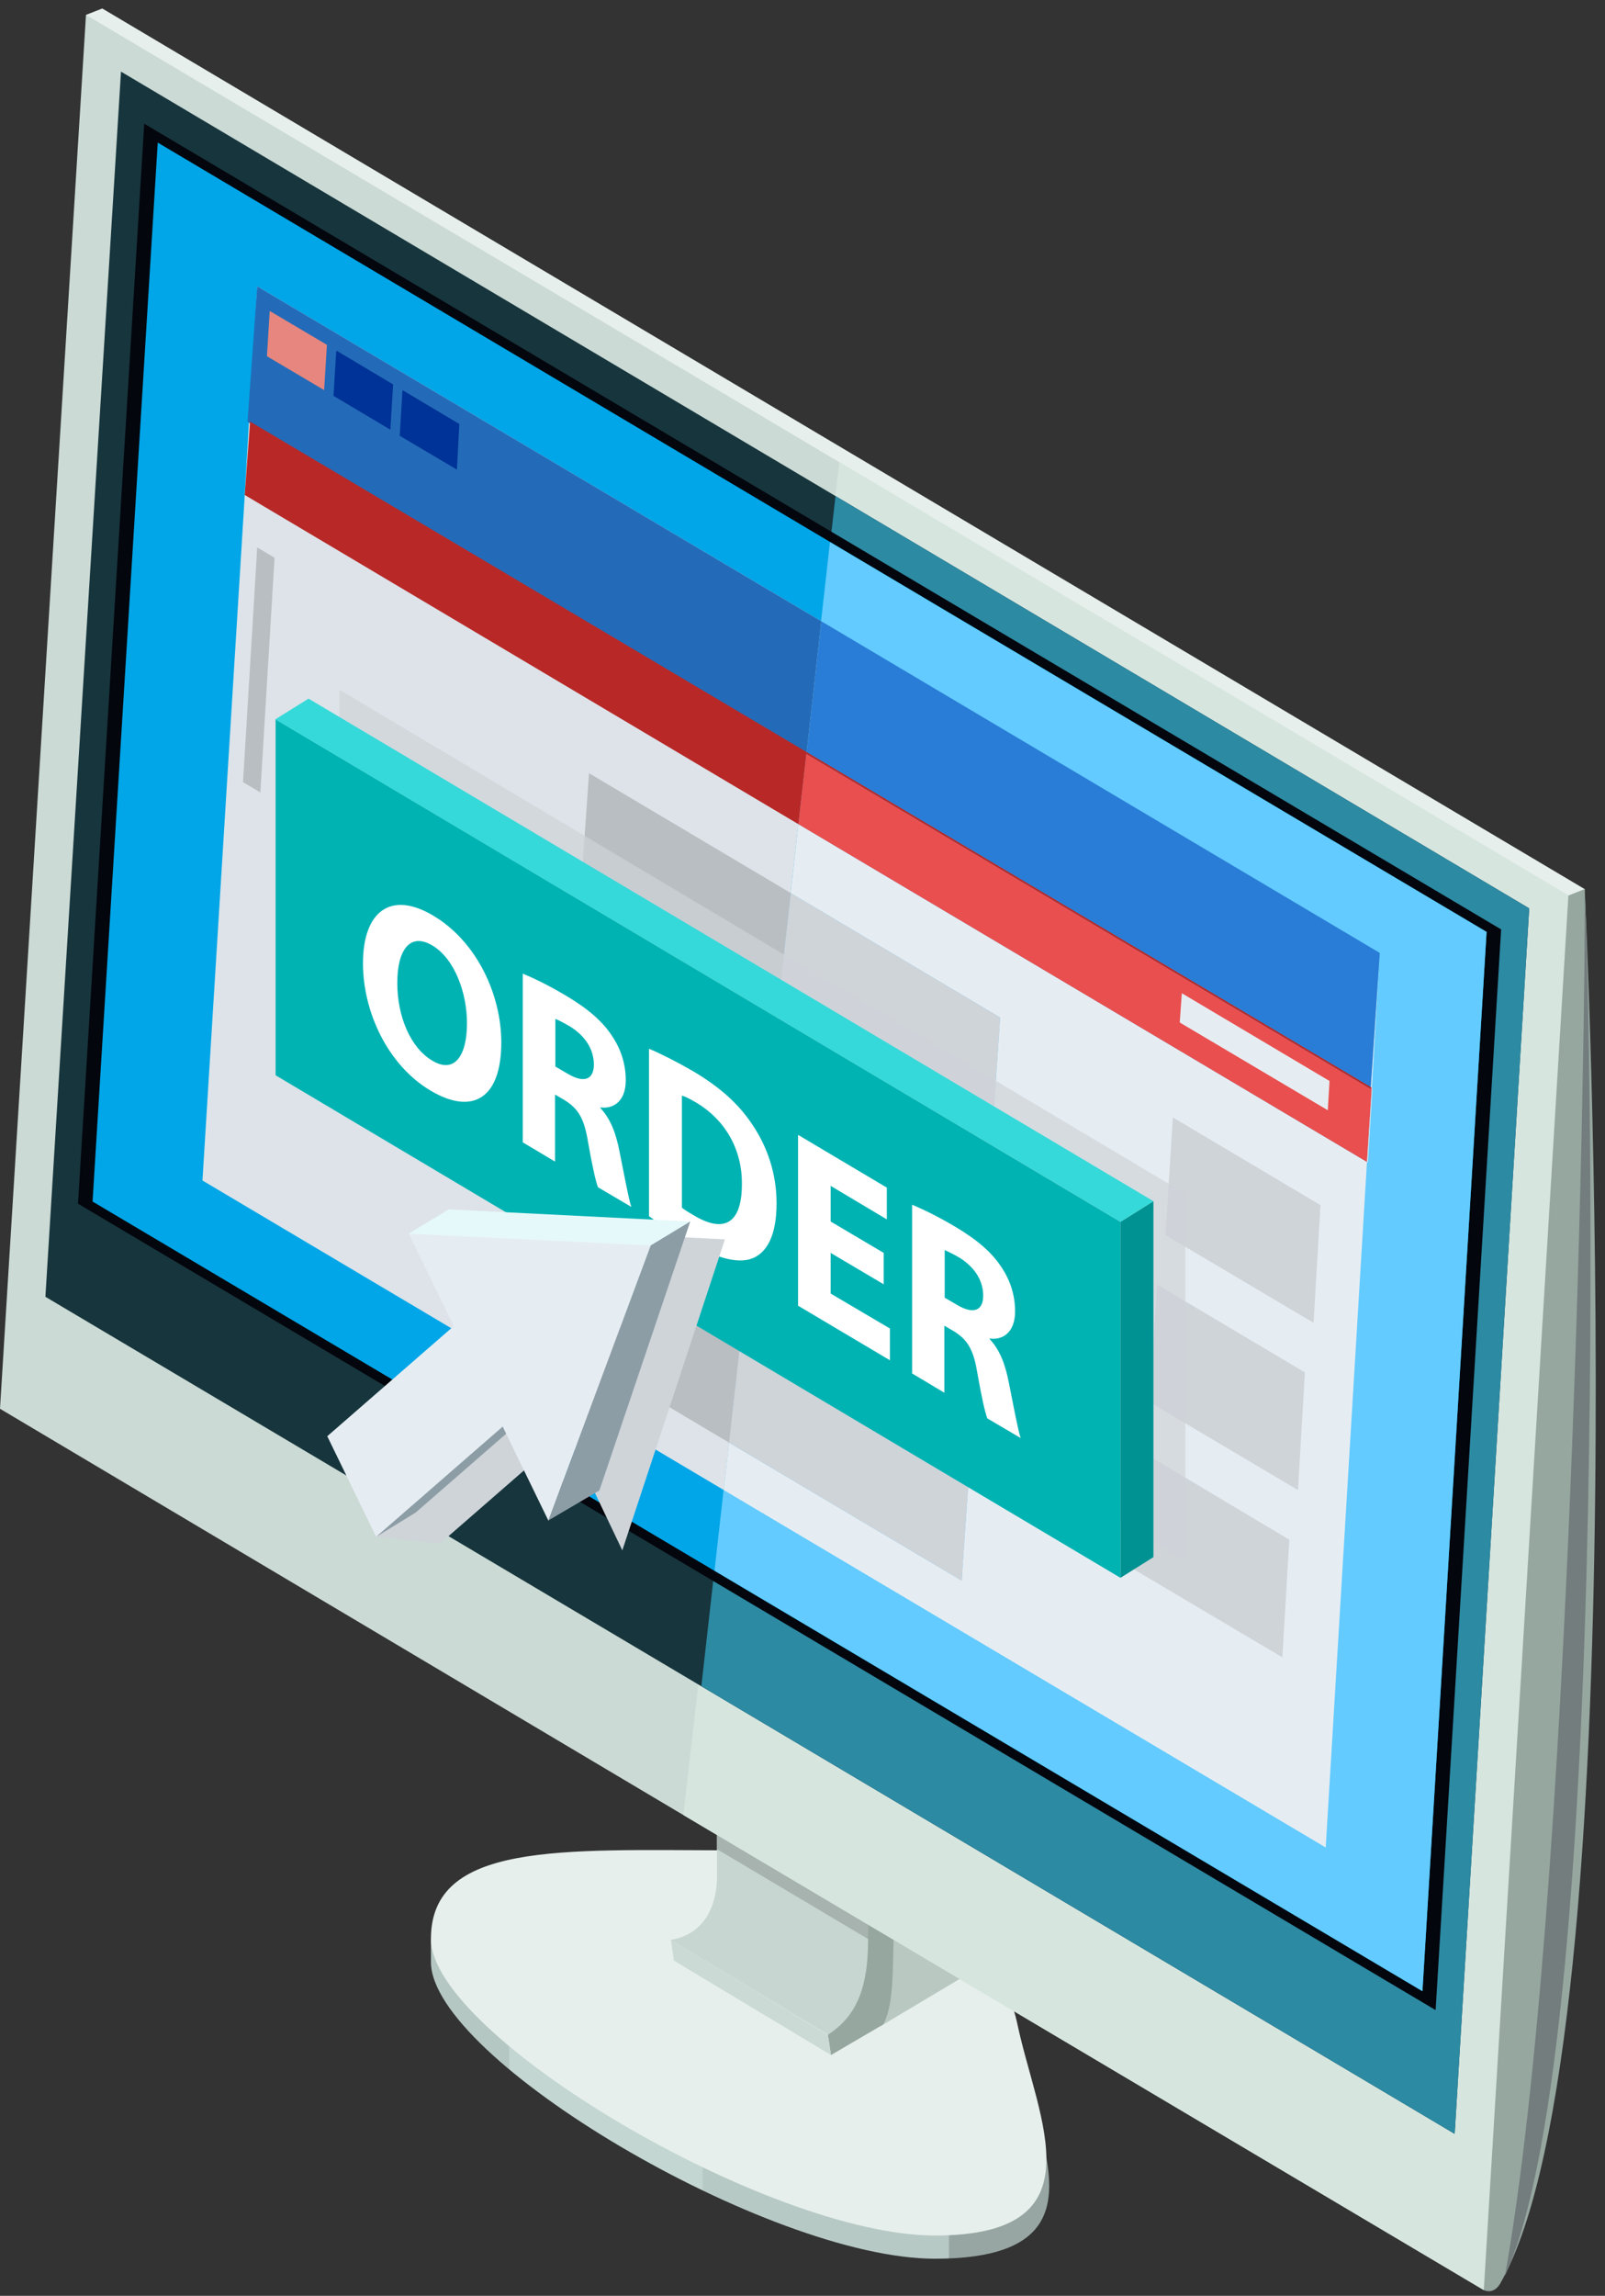 <svg width="107" height="153" viewBox="0 0 107 153" fill="none" xmlns="http://www.w3.org/2000/svg">
<rect x="0" y="0" width="107" height="153" fill="#333333" stroke="none"/>
<path d="M59.375 146.651C65.87 146.651 70.053 146.936 69.707 143.49C70.377 147.031 70.123 150.526 62.334 150.526C51.24 150.526 28.729 137.191 28.729 130.75V128.943C28.729 135.385 48.282 146.651 59.375 146.651Z" fill="url(#paint0_linear)"/>
<path d="M28.729 129.205C28.729 135.646 51.24 148.98 62.334 148.98C73.428 148.98 69.175 141.232 67.835 134.933C66.471 128.515 59.584 123.31 48.489 123.31C37.419 123.286 28.729 122.763 28.729 129.205Z" fill="#E6EFEC"/>
<path d="M48.097 128.753L58.659 135.052L66.795 130.203L56.255 123.904L48.097 128.753Z" fill="#B9C9C2"/>
<path d="M44.723 129.276L55.193 135.598L56.972 134.838L58.567 130.417V115.704L47.797 110.997V125.14C47.797 125.164 47.935 128.753 44.723 129.276Z" fill="#C7D6D0"/>
<path d="M58.566 116.345V129.632L48.489 123.642L47.796 123.238V111.639L58.566 116.345Z" fill="#A6B3AE"/>
<path d="M59.977 111.354L58.289 110.355L57.873 129.3C57.873 132.39 57.134 134.362 55.192 135.598L55.4 136.953L58.89 134.909C59.491 133.744 59.514 132.057 59.561 129.704L59.977 111.354Z" fill="#96A7A0"/>
<path d="M55.401 136.953L45.67 131.106L44.931 130.654L44.723 129.276L55.193 135.622L55.401 136.953Z" fill="#CBDAD4"/>
<path d="M5.731 0.993L98.92 152.617L100.007 152.189L105.646 59.252L6.818 0.565L5.731 0.993Z" fill="#E6EFEC"/>
<path d="M0 93.883L45.554 120.957L98.921 152.617L104.56 59.679L55.955 30.8L5.732 0.993L0 93.883Z" fill="#CBDAD4"/>
<path d="M45.555 120.956L98.921 152.617L104.56 59.679L55.955 30.8L45.555 120.956Z" fill="#D6E6DF"/>
<path d="M3.027 86.42L46.756 112.376L96.979 142.206L101.948 60.535L55.7 33.058L8.066 4.773L3.027 86.42Z" fill="#17353D"/>
<path d="M46.756 112.376L96.979 142.206L101.948 60.535L55.7 33.058L46.756 112.376Z" fill="#2C8AA3"/>
<path d="M5.2 80.216L95.708 133.958L100.076 61.938L9.615 8.243L5.2 80.216Z" fill="#04060D"/>
<path d="M6.171 80.073L94.83 132.698L99.106 62.104L10.516 9.503L6.171 80.073Z" fill="#00A6E8"/>
<path d="M94.829 132.698L47.634 104.675L55.33 36.124L99.105 62.104L94.829 132.698Z" fill="#63CBFF"/>
<path d="M104.559 59.68L98.92 152.617C98.92 152.617 99.567 152.95 100.006 152.189C109.39 135.979 105.646 59.252 105.646 59.252L104.559 59.68Z" fill="#96A7A0"/>
<path d="M105.647 59.37C105.901 62.579 107.75 135.598 100.331 151.666C104.815 126.518 105.739 66.81 105.647 59.37Z" fill="#737D7D"/>
<path d="M91.987 63.506L91.386 72.444L91.455 72.491L91.987 63.506Z" fill="#E6EDF2"/>
<path d="M48.258 99.303L88.381 123.12L91.131 77.435L53.227 54.926L52.718 59.513L66.678 67.809L64.113 105.34L48.605 96.141L48.258 99.303Z" fill="#E6EDF2"/>
<path d="M13.497 78.671L48.258 99.303L53.227 54.926L53.759 50.243L91.362 72.562L91.386 72.444L53.782 50.124L54.753 41.401L17.149 19.082L16.594 28.162L16.317 32.987L13.497 78.671Z" fill="#DDE3E8"/>
<path d="M16.201 52.121L17.357 52.81L18.304 37.17L17.149 36.481L16.201 52.121Z" fill="#B9BEC2"/>
<path d="M53.782 50.124L91.386 72.444L91.987 63.506L54.753 41.401L53.782 50.124Z" fill="#297DD6"/>
<path d="M16.501 28.114L16.593 28.162L16.663 28.209L53.758 50.243L91.362 72.562L91.385 72.444L53.781 50.124L54.752 41.401L17.148 19.082L16.501 28.114Z" fill="#236BB8"/>
<path d="M53.227 54.926L91.131 77.435L91.454 72.491L91.385 72.444L91.362 72.562L53.758 50.243L53.227 54.926Z" fill="#E94F4F"/>
<path d="M91.454 72.491L91.131 77.435L91.2 77.459L91.501 72.515L91.454 72.491Z" fill="#D5E1E9"/>
<path d="M16.317 32.987L53.228 54.926L53.759 50.243L91.363 72.562L91.386 72.444L53.782 50.124L16.664 28.09V28.209L16.317 32.987Z" fill="#B82827"/>
<path d="M17.796 23.74L21.609 25.998L21.794 22.98L17.981 20.722L17.796 23.74Z" fill="#E6867E"/>
<path d="M22.233 26.379L26.024 28.637L26.209 25.618L22.418 23.36L22.233 26.379Z" fill="#003397"/>
<path d="M26.648 29.041L30.461 31.299L30.623 28.257L26.832 25.998L26.648 29.041Z" fill="#003397"/>
<path d="M48.605 96.141L64.113 105.34L66.678 67.809L52.718 59.513L48.605 96.141Z" fill="#CFD4D9"/>
<path d="M36.655 89.034L48.604 96.141L52.718 59.513L39.267 51.527L36.655 89.034Z" fill="#B9BEC2"/>
<path d="M77.702 82.308L87.571 88.155L88.033 80.311L78.188 74.464L77.702 82.308Z" fill="#CFD4D9"/>
<path d="M78.65 68.141L88.519 73.989L88.635 72.04L78.789 66.192L78.65 68.141Z" fill="#E6EDF2"/>
<path d="M76.663 93.456L86.532 99.303L86.994 91.459L77.148 85.612L76.663 93.456Z" fill="#CFD4D9"/>
<path d="M75.623 104.603L85.492 110.45L85.954 102.607L76.108 96.736L75.623 104.603Z" fill="#CFD4D9"/>
<path opacity="0.7" d="M22.628 70.423V45.965L79.022 79.55V103.985L22.628 70.423Z" fill="#CFD4D9"/>
<path d="M18.374 71.659V47.938L74.699 81.428V105.15L18.374 71.659Z" fill="#00B3B3"/>
<path d="M74.699 81.428L76.895 80.05V103.771L74.699 105.15V81.428Z" fill="#009292"/>
<path d="M18.352 47.938L74.699 81.428L76.895 80.05L20.57 46.559L18.352 47.938Z" fill="#36D9D9"/>
<path d="M33.42 69.472C33.42 73.204 31.502 74.345 28.705 72.681C25.862 70.994 24.198 67.452 24.198 64.196C24.198 60.773 26.024 59.323 28.867 61.011C31.802 62.746 33.42 66.311 33.42 69.472ZM26.486 65.503C26.486 67.737 27.365 69.829 28.821 70.685C30.277 71.564 31.132 70.399 31.132 68.189C31.132 66.145 30.3 63.887 28.821 63.007C27.341 62.128 26.486 63.292 26.486 65.503Z" fill="white"/>
<path d="M34.852 64.885C35.546 65.17 36.586 65.669 37.742 66.359C39.175 67.214 40.168 68.046 40.839 69.092C41.416 69.972 41.717 70.946 41.717 71.992C41.717 73.442 40.839 73.917 40.03 73.798V73.846C40.7 74.559 41.07 75.534 41.301 76.746C41.601 78.219 41.902 79.883 42.087 80.43L39.868 79.123C39.706 78.719 39.475 77.649 39.198 76.08C38.943 74.511 38.527 73.87 37.649 73.323L37.002 72.943V77.411L34.852 76.128V64.885ZM37.002 71.065L37.857 71.564C38.943 72.206 39.59 71.944 39.59 70.946C39.59 69.9 38.99 69.021 37.996 68.403C37.464 68.094 37.164 67.951 37.025 67.904V71.065H37.002Z" fill="white"/>
<path d="M43.289 69.9C44.075 70.233 45.115 70.756 46.224 71.398C48.05 72.491 49.229 73.561 50.153 74.939C51.147 76.413 51.771 78.196 51.771 80.192C51.771 82.379 51.101 83.472 50.176 83.853C49.159 84.257 47.634 83.805 45.739 82.688C44.606 82.022 43.82 81.452 43.266 81.048V69.9H43.289ZM45.461 80.478C45.646 80.644 45.947 80.81 46.224 80.977C48.188 82.165 49.46 81.642 49.46 78.909C49.483 76.556 48.304 74.606 46.432 73.489C45.947 73.204 45.646 73.061 45.461 73.014V80.478Z" fill="white"/>
<path d="M58.913 85.588L55.377 83.496V86.206L59.329 88.535V90.651L53.204 87.014V75.629L59.121 79.146V81.262L55.377 79.028V81.404L58.913 83.496V85.588Z" fill="white"/>
<path d="M60.808 80.287C61.501 80.573 62.541 81.072 63.697 81.761C65.13 82.617 66.123 83.449 66.794 84.495C67.371 85.374 67.672 86.349 67.672 87.394C67.672 88.844 66.794 89.32 65.985 89.201V89.248C66.655 89.961 67.025 90.936 67.256 92.148C67.556 93.622 67.857 95.286 68.042 95.832L65.823 94.525C65.661 94.121 65.43 93.051 65.153 91.483C64.898 89.914 64.483 89.272 63.604 88.725L62.957 88.345V92.814L60.808 91.53V80.287ZM62.957 86.467L63.812 86.966C64.898 87.608 65.546 87.347 65.546 86.349C65.546 85.303 64.945 84.423 63.951 83.805C63.419 83.496 63.119 83.377 62.98 83.306V86.467H62.957Z" fill="white"/>
<path d="M25.078 102.416L34.508 88.844L30.81 81.713L48.329 82.593L41.488 103.32L37.767 95.523L29.331 102.868L25.078 102.416Z" fill="#CFD4D9"/>
<path d="M25.216 93.693L33.652 86.348L27.25 82.213L29.908 80.596L46.017 81.404L39.476 91.364L32.935 91.91L27.712 100.8L25.216 93.693Z" fill="#E6F9FA"/>
<path d="M21.818 95.713L30.254 88.369L27.25 82.213L43.382 82.997L36.564 101.347L33.513 95.072L25.077 102.416L21.818 95.713Z" fill="#E6EDF2"/>
<path d="M43.382 82.997L46.016 81.404L39.961 99.326L36.563 101.323L43.382 82.997Z" fill="#8D9DA6"/>
<path d="M33.513 95.072L33.744 95.547L27.712 100.8L25.077 102.416L33.513 95.072Z" fill="#8D9DA6"/>
<defs>
<linearGradient id="paint0_linear" x1="69.941" y1="139.724" x2="28.733" y2="139.724" gradientUnits="userSpaceOnUse">
<stop offset="0.161" stop-color="#97A6A2"/>
<stop offset="0.163" stop-color="#B7C9C5"/>
<stop offset="0.559" stop-color="#B7C9C5"/>
<stop offset="0.562" stop-color="#C3D6D1"/>
<stop offset="0.873" stop-color="#C3D6D1"/>
<stop offset="0.874" stop-color="#B5C7C3"/>
</linearGradient>
</defs>
</svg>
